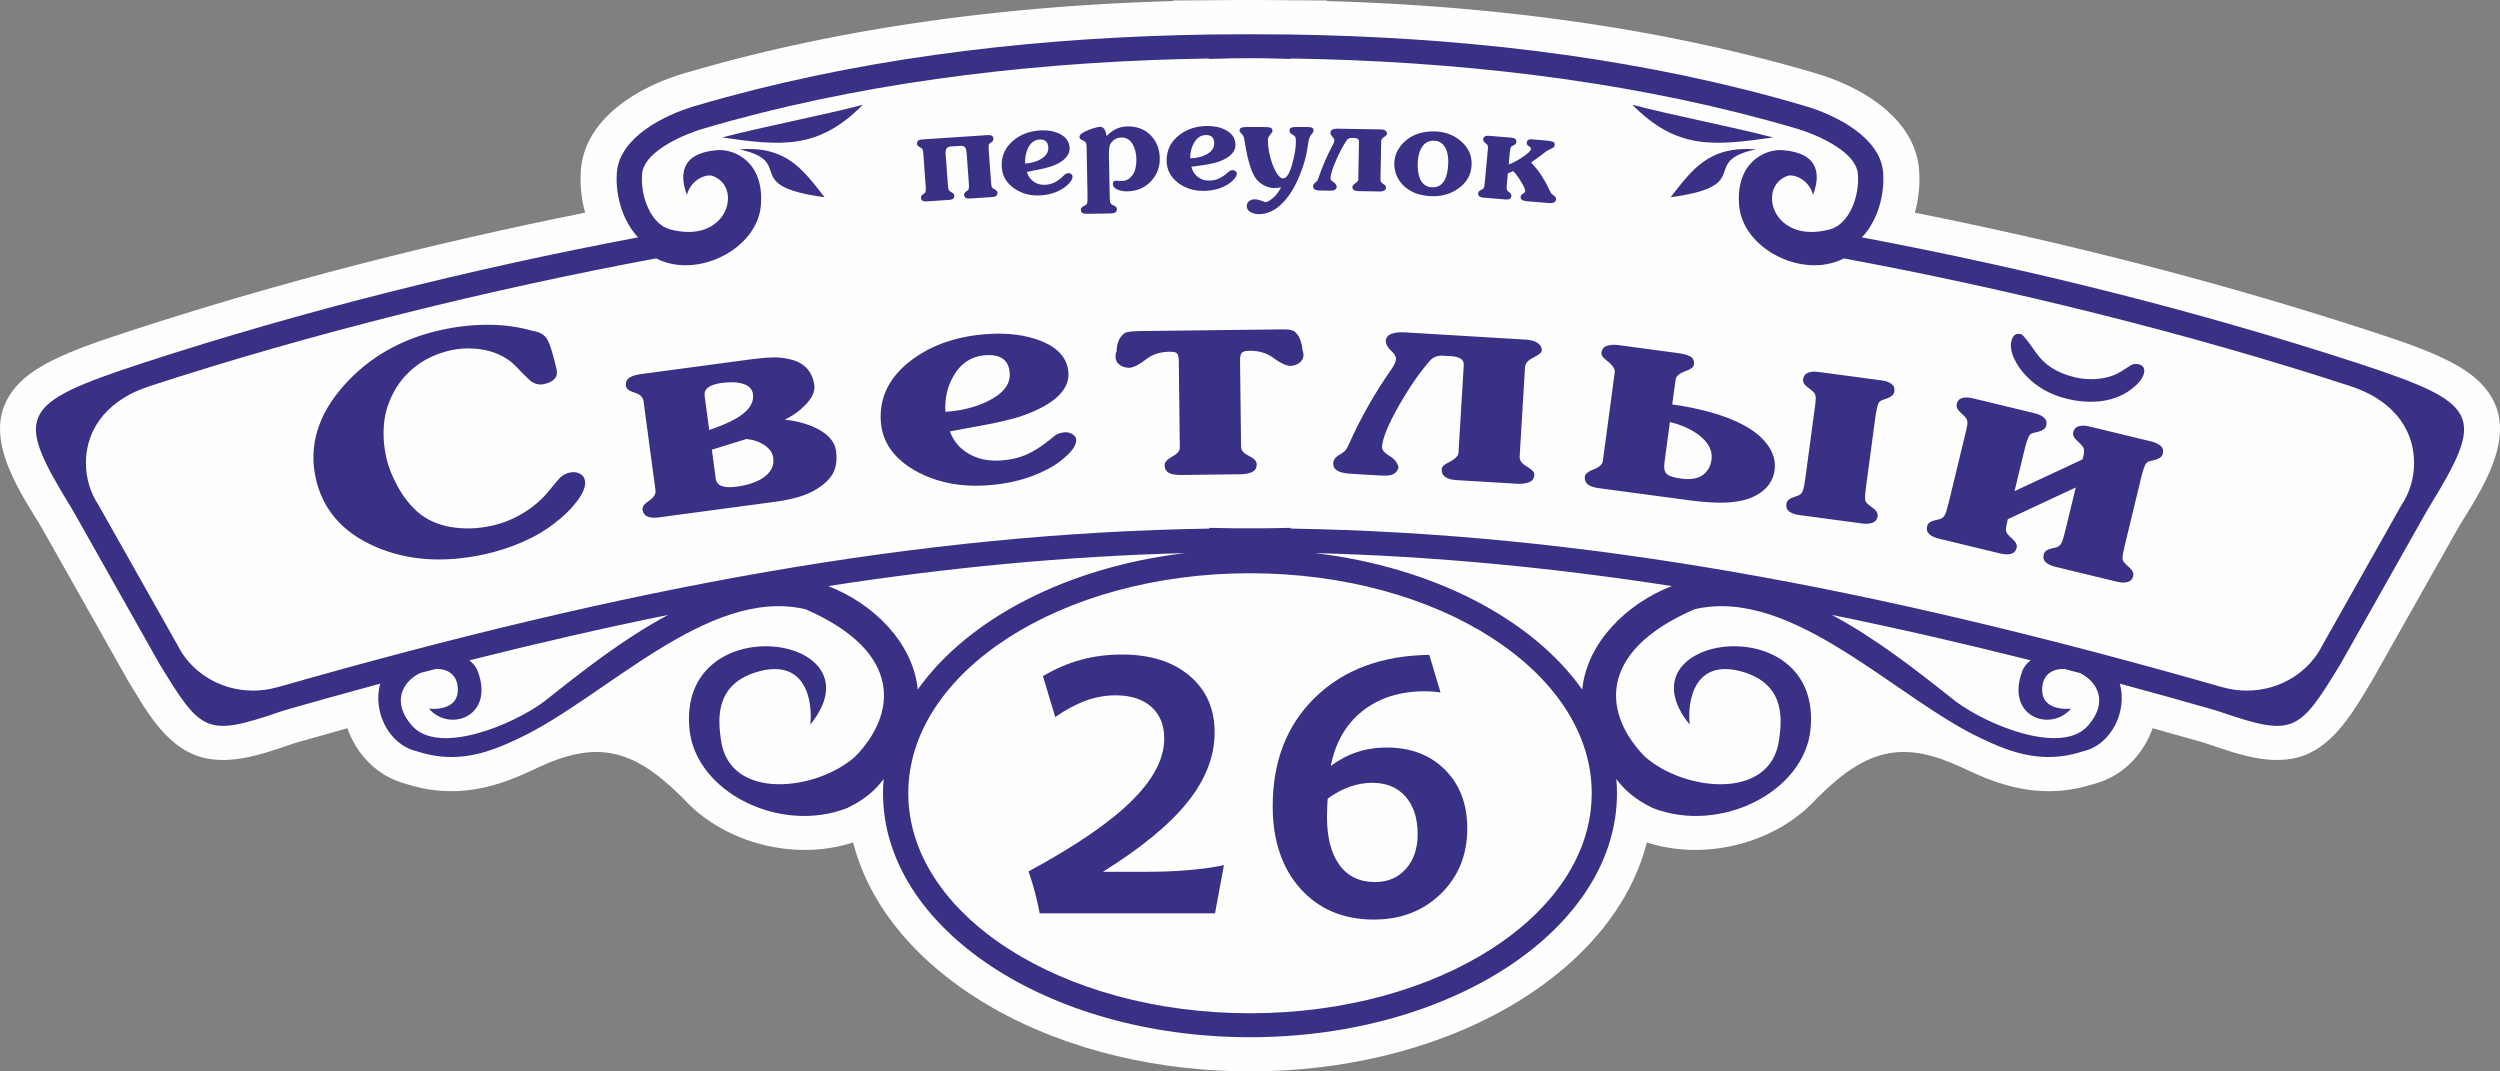 <?xml version="1.0" encoding="UTF-8"?> <!-- Creator: CorelDRAW X7 --> <svg xmlns="http://www.w3.org/2000/svg" xmlns:xlink="http://www.w3.org/1999/xlink" xml:space="preserve" width="8045px" height="3448px" style="shape-rendering:geometricPrecision; text-rendering:geometricPrecision; image-rendering:optimizeQuality; fill-rule:evenodd; clip-rule:evenodd" viewBox="0 0 20563408 8812889"><rect x="0" y="0" width="20563408" height="8812889" fill="#808080" stroke="none"/> <defs> <style type="text/css"> <![CDATA[ .fil0 {fill:#FEFEFE} .fil1 {fill:#393185} .fil2 {fill:#393185;fill-rule:nonzero} ]]> </style> </defs> <g id="Слой_x0020_1">  <path class="fil0" d="M10281703 9l6 0 4543 0 6 0 4555 -3 6 0 4544 0 6 0 4555 -6 6 0 4544 3 6 0 4555 0 6 0 4544 0 6 0 4555 0 6 0 4543 6 6 0 4553 0 6 0 4546 0 6 0 4553 6 6 0 4546 6 6 0 4553 9 6 0 4546 6 15 0 4543 12 16 0 4537 9 15 0 4543 9 15 0 4538 9 15 0 4543 16 15 0 4538 15 15 0 4543 15 15 0 4537 18 13 0 4546 18 15 0 4534 18 15 0 4547 18 15 0 4534 15 15 0 4547 27 15 0 4534 22 15 0 4546 27 16 0 4537 24 21 0 4540 24 21 0 4529 27 21 0 4540 24 21 0 4529 28 21 0 4540 27 18 0 4531 24 22 0 4540 33 18 0 4531 36 21 0 4538 34 21 0 4531 30 21 0 4538 33 21 0 4531 33 21 0 4537 39 22 0 4531 34 21 0 4537 42 21 0 4532 42 27 0 4531 42 27 0 4526 40 27 0 4531 42 27 0 4525 42 25 0 4534 45 27 0 4525 43 25 0 4534 48 27 0 4522 45 27 0 4535 52 27 0 4522 48 27 0 4535 51 27 0 4522 52 27 0 4534 51 28 0 4522 51 27 0 4534 58 27 3 4526 51 33 0 4528 57 30 3 52887 369 287841 2004 0 15 0 4598c19785,564 39568,1156 59356,1778 19789,625 39583,1277 59378,1956 19791,679 39589,1389 59386,2125 19798,737 39605,1510 59405,2307 19804,797 39604,1621 59408,2478 19804,858 39613,1745 59420,2660 19809,915 39616,1859 59426,2835 19809,975 39622,1989 59432,3024 19809,1036 39616,2099 59428,3194 19813,1099 39623,2228 59435,3391 19813,1156 39617,2348 59429,3571 19810,1222 39626,2475 59435,3758 19810,1286 39616,2600 59423,3946 19807,1349 39619,2723 59426,4133 19807,1406 39610,2853 59414,4326 19803,1473 39613,2982 59414,4522 19800,1540 39595,3103 59392,4706 19798,1606 39595,3240 59390,4909 19794,1666 39583,3363 59371,5099 19789,1733 39577,3502 59360,5301 19782,1799 39562,3628 59338,5497 19780,1866 39556,3768 59326,5700 19771,1932 39538,3903 59306,5905 19764,2001 39528,4039 59284,6107 19755,2071 39507,4172 59253,6309l3 0c19750,2140 39496,4308 59236,6518l3 0c19740,2203 39474,4443 59206,6720l3 0c19734,2276 39456,4591 59178,6937l3 0c19725,2346 39435,4724 59148,7140l3 0c19713,2418 39417,4872 59121,7356l3 0c19701,2488 39396,5012 59085,7572l3 0c19692,2554 39378,5156 59054,7785l3 0c19680,2630 39345,5292 59013,7994l3 0c19664,2705 39323,5443 58979,8220l3 0c19652,2775 39296,5579 58937,8429l3 0c19640,2850 39272,5736 58900,8658l3 0c19626,2922 39239,5881 58853,8875l3 0c19613,2995 39217,6029 58816,9099l3 0c19598,3073 39184,6180 58764,9325l3 0c19584,3143 39158,6331 58723,9552l3 0c19568,3221 39121,6476 58668,9775l3 0c19553,3297 39088,6632 58623,10005l3 0c19529,3375 39049,6783 58562,10233l3 0c19517,3448 39022,6944 58518,10470l3 0c19498,3529 38979,7091 58457,10699l3 0c19477,3601 38946,7251 58405,10934l3 0c19460,3683 38904,7405 58342,11166l3 0c19439,3762 38874,7572 58291,11412l3 0c19420,3846 38819,7719 58215,11640l3 0c19399,3922 38786,7886 58161,11885l3 0c19378,4000 38738,8043 58095,12124l3 0c19354,4085 38695,8205 58025,12368l3 0c19333,4163 38650,8366 57959,12610l3 0c19308,4245 38602,8534 57889,12863l3 0c19284,4326 38557,8695 57817,13102l3 0c19263,4411 38514,8863 57750,13355l3 0c19236,4495 38454,9024 57666,13600l3 0c19212,4574 38412,9193 57597,13854 19188,4655 38357,9358 57518,14104 19157,4742 38312,9530 57445,14357 19134,4831 38249,9700 57355,14615 19106,4911 38198,9868 57277,14867 19076,5003 38143,10044 57195,15131 19052,5084 38088,10219 57110,15393 88537,24075 176783,49135 264698,75190 5968,1772 11949,3571 17935,5410 5992,1841 11991,3722 17998,5633 6008,1911 12024,3861 18047,5845 6025,1986 12057,4012 18092,6067 6031,2059 12069,4148 18110,6277 6047,2128 12093,4298 18140,6502 6047,2201 12094,4438 18140,6711 6047,2273 12100,4592 18146,6937 6044,2343 12088,4728 18129,7146 6040,2418 12078,4875 18110,7369 6028,2490 12057,5017 18076,7580 6017,2566 12034,5171 18038,7807 6005,2635 11997,5307 17980,8015 5984,2711 11964,5461 17926,8241 5962,2784 11909,5600 17848,8456 5935,2856 11861,5751 17768,8679 5908,2929 11795,5890 17670,8891 5874,3001 11731,6038 17569,9114 5842,3073 11656,6185 17458,9334 5796,3149 11584,6330 17337,9552 5760,3221 11490,6475 17202,9769 5711,3293 11399,6623 17059,9992 5664,3366 11297,6771 16906,10213 5609,3441 11194,6916 16745,10430 5552,3514 11073,7064 16565,10650 5491,3587 10952,7209 16383,10871 5431,3659 10822,7357 16187,11091 5361,3735 10699,7505 15994,11312 5292,3807 10551,7650 15770,11532 5223,3879 10406,7801 15550,11755 5144,3955 10252,7949 15315,11976 5065,4027 10092,8096 15073,12199 4978,4103 9911,8242 14807,12417 4894,4175 9748,8386 14551,12636 4806,4251 9564,8538 14273,12861 4713,4326 9380,8688 13993,13083 4612,4399 9174,8833 13690,13304 4516,4474 8981,8984 13392,13531 4410,4546 8769,9132 13074,13751 4305,4621 8556,9283 12749,13977 4196,4697 8332,9425 12410,14194 4082,4770 8103,9576 12066,14418 3964,4846 7865,9727 11708,14645 3843,4918 7628,9877 11347,14868 3720,4993 7372,10019 10962,15088 3592,5068 7121,10176 10584,15317 3459,5141 6856,10322 10182,15538l3 0c3327,5217 6587,10476 9778,15765l3 0c3188,5292 6307,10617 9356,15984l3 0c3049,5368 6022,10772 8930,16212l3 0c2904,5440 5732,10919 8492,16437l3 0c2762,5516 5440,11070 8048,16661l3 0c2608,5594 5135,11218 7586,16885l3 0c2455,5663 4827,11372 7122,17110l3 0c2297,5742 4510,11523 6644,17341l3 0c2134,5814 4190,11673 6162,17563l3 0c1971,5893 3852,11819 5654,17787l3 0c1802,5965 3517,11973 5150,18014l3 0c1630,6043 3173,12120 4631,18239l3 0c1458,6120 2829,12275 4109,18470l3 0c1280,6194 2463,12422 3562,18689l3 0c1099,6271 2104,12577 3019,18919l3 0c914,6346 1730,12728 2457,19149l3 0c725,6418 1362,12884 1896,19378l3 0 423 5434 3 0 398 5452 3 0 365 5455 3 0 339 5467 3 0 298 5470 3 0 275 5482 3 0 242 5489 3 0 214 5500 3 0 178 5503 3 0 151 5513 3 0 121 5518 3 0 87 5528 4 0 57 5530 3 0 27 5537 0 5542 -3 0 -30 5552 -3 0 -64 5552 -3 0 -90 5563 -3 0 -127 5564 -3 0 -154 5567 -3 0 -187 5573 -3 0 -214 5575 -3 0 -248 5579 -3 0 -272 5588 -3 0 -314 5582 -3 0 -335 5594 -3 0 -371 5591 -3 0 -396 5597 -3 0 -434 5597 -3 0 -459 5603 -3 0 -498 5599 -523 5603 -561 5600 -586 5606 -622 5600 -646 5609 -682 5600 -709 5606 -743 5600 -773 5609 -803 5600 -836 5600 -867 5597 -890 5600 -927 5594 -951 5594 -990 5585 -1011 5594 -1051 5578 -1078 5585 -1111 5576 -1138 5573 -1168 5567 -1198 5563 -1232 5558 -1259 5558 -1295 5545 -1325 5546 -1353 5536 -1379 5537 -1416 5524 -1443 5522 -1473 5509 -1504 5510c1263306,252203 2517297,572951 3737065,970940l468 151c214646,70418 450384,146302 651058,247210 173565,87275 329763,203213 395266,386089 1796,5011 3502,10028 5117,15067 1618,5032 3146,10086 4589,15148 1440,5060 2795,10134 4069,15224 1274,5084 2463,10189 3568,15297 1105,5108 2126,10224 3067,15356 945,5133 1809,10277 2588,15427 784,5150 1485,10315 2113,15486 622,5172 1177,10352 1648,15541 474,5190 863,10382 1189,15587 324,5204 574,10421 749,15643 178,5220 281,10446 314,15680 30,5235 3,10479 -106,15728 -102,5244 -280,10500 -522,15759 -238,5259 -549,10526 -924,15794 -374,5271 -812,10545 -1313,15825 -501,5280 -1062,10566 -1690,15855 -625,5286 -1323,10572 -2071,15867 -752,5292 -1558,10587 -2427,15888 -867,5298 -1794,10599 -2775,15903 -984,5305 -2019,10612 -3115,15916 -1093,5304 -2243,10611 -3445,15918 -1204,5310 -2457,10617 -3764,15924 -1307,5308 -2666,10615 -4073,15922 -1406,5307 -2861,10614 -4368,15921 -1503,5304 -3061,10605 -4661,15906 -1597,5305 -3245,10603 -4933,15898 -1690,5298 -3426,10587 -5204,15879 -1778,5289 -3593,10581 -5452,15861 -1863,5286 -3765,10563 -5706,15837 -1941,5274 -3918,10547 -5938,15812 -2019,5265 -4072,10524 -6167,15780 -2089,5253 -4215,10502 -6376,15746 -2162,5244 -4359,10475 -6587,15704 -2225,5229 -4486,10448 -6778,15662 -2291,5213 -4612,10418 -6964,15616 -2349,5199 -4724,10388 -7131,15568 -2403,5181 -4842,10346 -7299,15508 -2457,5162 -4939,10316 -7448,15457 -2505,5144 -5041,10276 -7595,15396 -2548,5123 -5123,10237 -7716,15335 -2596,5099 -5217,10180 -7849,15258 -2639,5077 -5286,10140 -7955,15190 -2668,5048 -5355,10089 -8057,15113 -2699,5020 -5410,10037 -8139,15034 -2729,4999 -5473,9980 -8226,14949 -2753,4966 -5516,9923 -8290,14862 -2774,4938 -5558,9862 -8353,14768 -2792,4908 -5585,9805 -8395,14680 -2805,4879 -5621,9730 -8438,14572 -2817,4840 -5642,9670 -8468,14476 -2823,4809 -5654,9597 -8483,14366 -2829,4773 -5657,9531 -8486,14261 -2828,4734 -5657,9449 -8483,14141l-8471 14028 -8443 13905 -8408 13781 -8368 13648 -8308 13519 -8244 13379 -8163 13241 -8082 13095 -7979 12951 -3 0 -7870 12797 -3 0 -7746 12643 -3 0 -700 1141 -3 0 -695 1150 -3 0 -691 1147 -3 0 -688 1151 -3 0 -686 1147 -3 0 -679 1156 -3 0 -676 1147 -3 0 -673 1159 -3 0 -674 1148 -3 0 -673 1156 -3 0 -667 1156 -667 1156 -667 1159 -665 1157 -658 1156 -655 1162 -661 1159 -655 1157 -655 1156 -652 1168 -652 1156 -649 1166 -652 1159 -643 1165 -649 1159 -649 1166 -649 1162 -643 1165 -649 1162 -640 1169 -647 1165 -640 1165 -652 1156 -643 1166 -649 1165 -643 1165 -649 1166 -646 1165 -652 1165 -643 1165 -655 1157 -652 1168 -652 1165 -652 1165 -658 1163 -655 1165 -658 1165 -659 1165 -667 1160 -664 1165 -670 1156 -667 1165 -676 1160 -671 1165 -679 1156 -679 1165 -688 1160 -686 1156 -691 1156 -688 1162 -701 1160 -697 1156 -703 1156 -707 1159 -679471 1204499 -2461 4034c-136195,223318 -295611,519823 -565145,614946 -253498,89464 -539971,-14128 -780892,-96451l-39958 -12849c-138715,-39667 -277591,-78834 -416639,-117436 -75522,215355 -247050,398207 -486465,459350 -333216,105877 -637464,61108 -950995,-76455l-3067 -1340c-6101,-2687 -12196,-5386 -18276,-8103 -25669,-11357 -51200,-22991 -76534,-35000 -9805,-4571 -19598,-9223 -29367,-13935 -472129,-220548 -770707,-167323 -1173297,229217 -8093,7973 -16338,15834 -24645,23641 -313441,349334 -868521,509535 -1345153,377735 -3804,-1038 -7599,-2107 -11397,-3188 -4326,-1228 -8648,-2475 -12959,-3764 -9301,-2768 -18578,-5618 -27831,-8634 -151250,591717 -611004,1055003 -1149876,1361627 -629353,358110 -1384573,521713 -2114420,521713 -729847,0 -1485068,-163603 -2114423,-521713 -538869,-306624 -998624,-769910 -1149874,-1361627 -9255,3016 -18532,5878 -27830,8634 -4314,1274 -8634,2533 -12963,3764 -3798,1084 -7593,2147 -11396,3188 -476630,131794 -1031701,-28365 -1345150,-377735 -8311,-7810 -16553,-15668 -24646,-23641 -402590,-396540 -701171,-449765 -1173300,-229217 -9769,4712 -19559,9364 -29364,13935 -25334,12009 -50867,23643 -76534,35000 -6083,2717 -12178,5416 -18279,8103l-3064 1340c-313531,137563 -617781,182332 -950998,76455 -239412,-61143 -410943,-243995 -486462,-459350 -139051,38602 -277923,77769 -416642,117436l-39955 12849c-240924,82323 -527397,185915 -780892,96451 -269534,-95123 -428953,-391628 -565145,-614946l-2460 -4034 -679475 -1204499 -703 -1159 -704 -1156 -697 -1156 -701 -1160 -688 -1162 -691 -1156 -688 -1156 -689 -1160 -676 -1165 -679 -1156 -670 -1165 -680 -1160 -667 -1165 -667 -1156 -664 -1165 -670 -1160 -655 -1165 -658 -1165 -659 -1165 -658 -1163 -649 -1165 -655 -1165 -649 -1168 -655 -1157 -646 -1165 -649 -1165 -646 -1165 -652 -1166 -640 -1165 -652 -1165 -643 -1166 -649 -1156 -643 -1165 -643 -1165 -640 -1169 -652 -1162 -640 -1165 -652 -1162 -646 -1166 -650 -1159 -646 -1165 -649 -1159 -649 -1166 -655 -1156 -649 -1168 -655 -1156 -658 -1157 -658 -1159 -655 -1162 -661 -1156 -661 -1157 -668 -1159 -667 -1156 -670 -1156 -3 0 -670 -1156 -3 0 -673 -1148 -3 0 -674 -1159 -3 0 -679 -1147 -3 0 -679 -1156 -3 0 -685 -1147 -3 0 -686 -1151 -3 0 -691 -1147 -3 0 -694 -1150 -3 0 -701 -1141 -3 0 -7749 -12643 -3 0 -7870 -12797 -3 0 -7976 -12951 -8085 -13095 -8162 -13241 -8245 -13379 -8305 -13519 -8368 -13648 -8407 -13781 -8447 -13905 -8468 -14028c-2826,-4692 -5657,-9407 -8486,-14141 -2832,-4733 -5654,-9491 -8483,-14261 -2829,-4769 -5657,-9560 -8486,-14366 -2826,-4806 -5648,-9633 -8465,-14476 -2816,-4842 -5633,-9693 -8440,-14572 -2808,-4875 -5600,-9772 -8396,-14680 -2789,-4906 -5576,-9830 -8350,-14768 -2774,-4939 -5536,-9893 -8293,-14862 -2750,-4969 -5497,-9950 -8223,-14949 -2732,-4997 -5440,-10014 -8142,-15034 -2699,-5024 -5388,-10062 -8057,-15113 -2669,-5047 -5319,-10116 -7952,-15190 -2632,-5075 -5255,-10159 -7849,-15258 -2599,-5098 -5165,-10212 -7719,-15335 -2551,-5120 -5084,-10255 -7592,-15396 -2509,-5141 -4990,-10295 -7448,-15457 -2460,-5165 -4896,-10327 -7302,-15508 -2403,-5180 -4779,-10369 -7131,-15568 -2345,-5195 -4670,-10400 -6964,-15616 -2289,-5214 -4550,-10433 -6778,-15662 -2224,-5229 -4425,-10460 -6587,-15704 -2161,-5244 -4286,-10493 -6375,-15746 -2093,-5256 -4148,-10515 -6165,-15780 -2020,-5265 -3997,-10538 -5938,-15812 -1941,-5277 -3846,-10554 -5706,-15837 -1862,-5280 -3674,-10572 -5455,-15861 -1775,-5292 -3514,-10581 -5201,-15879 -1691,-5295 -3336,-10593 -4936,-15898 -1600,-5301 -3155,-10602 -4661,-15906 -1503,-5307 -2958,-10614 -4365,-15921 -1407,-5307 -2769,-10614 -4073,-15922 -1307,-5307 -2563,-10614 -3764,-15924 -1202,-5307 -2352,-10614 -3448,-15918 -1096,-5307 -2131,-10615 -3112,-15916 -984,-5304 -1911,-10605 -2777,-15903 -867,-5301 -1676,-10596 -2425,-15888 -748,-5295 -1446,-10578 -2073,-15867 -625,-5289 -1187,-10575 -1688,-15855 -504,-5280 -942,-10554 -1316,-15825 -375,-5271 -682,-10535 -924,-15794 -238,-5259 -417,-10512 -522,-15759 -103,-5249 -136,-10493 -103,-15728 33,-5234 133,-10460 311,-15680 175,-5225 429,-10436 752,-15643 323,-5205 715,-10397 1186,-15587 477,-5189 1027,-10372 1651,-15541 628,-5171 1332,-10333 2111,-15486 781,-5150 1648,-10297 2590,-15427 942,-5135 1962,-10245 3064,-15356 1108,-5111 2297,-10210 3568,-15297 1274,-5090 2630,-10161 4073,-15224 1443,-5062 2970,-10113 4588,-15148 1618,-5039 3318,-10059 5114,-15067 65503,-182876 221704,-298814 395269,-386089 200674,-100908 436413,-176792 651058,-247210l468 -151c1219769,-397989 2473756,-718737 3737062,-970940l-1500 -5510 -1474 -5509 -1443 -5522 -1415 -5524 -1380 -5537 -1356 -5536 -1322 -5546 -1295 -5545 -1259 -5558 -1231 -5558 -1199 -5563 -1171 -5567 -1135 -5573 -1111 -5576 -1078 -5585 -1050 -5578 -1015 -5594 -987 -5585 -954 -5594 -927 -5594 -890 -5600 -867 -5597 -833 -5600 -806 -5600 -770 -5609 -742 -5600 -710 -5606 -682 -5600 -649 -5609 -619 -5600 -589 -5606 -561 -5600 -522 -5603 -495 -5599 -4 0 -458 -5603 -3 0 -435 -5597 -3 0 -399 -5597 -3 0 -371 -5591 -3 0 -335 -5594 -3 0 -311 -5582 -3 0 -272 -5588 -3 0 -247 -5579 -3 0 -218 -5575 -3 0 -187 -5573 -3 0 -154 -5567 -3 0 -124 -5564 -3 0 -93 -5563 -3 0 -61 -5552 -3 0 -30 -5552 -3 0 0 -5542 27 -5537 3 0 55 -5530 3 0 90 -5528 3 0 118 -5518 3 0 151 -5513 3 0 178 -5503 3 0 214 -5500 3 0 245 -5489 3 0 272 -5482 3 0 302 -5470 3 0 338 -5467 3 0 365 -5455 3 0 396 -5452 3 0 425 -5434 3 0c535,-6494 1166,-12957 1893,-19378l3 0c725,-6421 1546,-12800 2460,-19149l3 0c912,-6345 1920,-12651 3019,-18919l3 0c1096,-6267 2283,-12495 3563,-18689l3 0c1280,-6195 2650,-12350 4108,-18470l3 0c1455,-6119 2998,-12196 4631,-18239l3 0c1630,-6041 3348,-12049 5150,-18014l3 0c1803,-5968 3683,-11894 5655,-17787l3 0c1971,-5893 4024,-11746 6158,-17563l3 0c2134,-5818 4350,-11599 6645,-17341l3 0c2294,-5741 4670,-11444 7121,-17110l3 0c2451,-5667 4981,-11291 7589,-16885l3 0c2606,-5588 5289,-11145 8049,-16661l3 0c2756,-5518 5584,-10994 8492,-16437l3 0c2907,-5440 5880,-10844 8929,-16212l3 0c3049,-5367 6162,-10692 9353,-15984l3 0c3194,-5289 6451,-10548 9781,-15765l3 0c3327,-5216 6720,-10397 10182,-15538 3460,-5141 6989,-10249 10581,-15317 3593,-5069 7246,-10095 10965,-15088 3719,-4991 7505,-9950 11345,-14868 3843,-4918 7746,-9802 11710,-14645 3960,-4842 7988,-9648 12066,-14418 4082,-4769 8214,-9497 12407,-14194 4197,-4697 8447,-9356 12752,-13977 4305,-4619 8661,-9205 13075,-13751 4410,-4547 8875,-9057 13391,-13531 4513,-4474 9078,-8905 13691,-13304 4612,-4395 9280,-8757 13989,-13083 4712,-4323 9470,-8610 14273,-12861 4803,-4250 9657,-8461 14554,-12636 4893,-4175 9826,-8314 14807,-12417 4981,-4103 10008,-8169 15070,-12199 5066,-4027 10171,-8021 15315,-11976 5147,-3958 10330,-7876 15550,-11755 5223,-3882 10481,-7725 15773,-11532 5292,-3810 10627,-7577 15991,-11312 5365,-3734 10759,-7432 16190,-11091 5428,-3662 10889,-7284 16384,-10871 5491,-3586 11012,-7136 16564,-10650 5552,-3514 11136,-6989 16745,-10430 5612,-3439 11243,-6847 16903,-10213 5663,-3366 11351,-6699 17062,-9992 5712,-3291 11442,-6548 17199,-9769 5757,-3219 11541,-6403 17340,-9552 5802,-3146 11616,-6261 17455,-9334 5838,-3076 11698,-6113 17573,-9114 5871,-3001 11761,-5962 17669,-8891 5908,-2928 11831,-5823 17769,-8679 5935,-2859 11885,-5672 17847,-8456 5965,-2780 11940,-5533 17926,-8241 5983,-2711 11976,-5377 17980,-8015 6002,-2639 12015,-5241 18038,-7807 6016,-2563 12042,-5090 18074,-7580 6034,-2494 12072,-4951 18113,-7369 6040,-2418 12078,-4800 18125,-7146 6043,-2348 12099,-4661 18149,-6937 6050,-2273 12093,-4510 18140,-6711 6047,-2204 12097,-4374 18137,-6502 6044,-2132 12076,-4218 18113,-6277 6035,-2058 12067,-4081 18089,-6067 6023,-1984 12039,-3931 18047,-5845 6007,-1911 12009,-3792 17998,-5633 5993,-1842 11967,-3641 17938,-5410 87915,-26055 176159,-51115 264698,-75190 19019,-5174 38062,-10309 57111,-15393 19052,-5090 38112,-10128 57192,-15131 19076,-4999 38170,-9956 57276,-14867 19106,-4915 38225,-9784 57358,-14615 19136,-4827 38285,-9615 57445,-14357 19158,-4743 38331,-9446 57515,-14104 19188,-4658 38388,-9280 57600,-13854l3 0c19212,-4576 38427,-9105 57663,-13600l3 0c19239,-4492 38493,-8944 57753,-13355l3 0c19263,-4407 38530,-8776 57817,-13102l3 0c19284,-4326 38581,-8615 57889,-12863l3 0c19309,-4244 38626,-8444 57956,-12610l3 0c19333,-4160 38671,-8283 58028,-12368l3 0c19351,-4078 38717,-8124 58092,-12124l3 0c19378,-3999 38765,-7963 58161,-11885l3 0c19399,-3921 38801,-7797 58218,-11640l3 0c19417,-3840 38850,-7650 58288,-11412l3 0c19441,-3761 38883,-7483 58342,-11166l3 0c19460,-3683 38931,-7330 58409,-10934l3 0c19477,-3605 38955,-7170 58453,-10699l4 0c19498,-3523 39000,-7022 58517,-10470l3 0c19517,-3450 39030,-6858 58565,-10233l3 0c19532,-3376 39073,-6708 58620,-10005l3 0c19550,-3299 39103,-6554 58668,-9775l3 0c19568,-3221 39143,-6409 58723,-9552l3 0c19583,-3148 39169,-6252 58768,-9325l3 0c19595,-3070 39199,-6104 58813,-9099l3 0c19613,-2994 39226,-5953 58852,-8875l3 0c19625,-2922 39263,-5808 58904,-8658l3 0c19640,-2850 39284,-5654 58936,-8429l3 0c19653,-2774 39312,-5515 58980,-8220l3 0c19667,-2702 39332,-5364 59009,-7994l3 0c19680,-2629 39366,-5228 59054,-7785l3 0c19692,-2560 39384,-5084 59088,-7572l3 0c19701,-2484 39408,-4938 59121,-7356l3 0c19713,-2416 39423,-4794 59145,-7140l3 0c19725,-2346 39448,-4661 59179,-6937l3 0c19734,-2277 39465,-4513 59208,-6720l3 0c19740,-2207 39484,-4381 59233,-6518l3 0c19752,-2137 39495,-4238 59254,-6309 19761,-2065 39522,-4106 59287,-6107 19764,-2002 39531,-3970 59305,-5905 19773,-1932 39547,-3834 59323,-5700 19779,-1869 39556,-3698 59341,-5497 19783,-1802 39571,-3568 59360,-5301 19788,-1736 39577,-3433 59371,-5099 19795,-1669 39589,-3306 59387,-4909 19798,-1603 39592,-3169 59393,-4706 19800,-1543 39610,-3052 59413,-4522 19804,-1473 39608,-2917 59414,-4326 19807,-1410 39617,-2787 59426,-4133 19810,-1346 39616,-2660 59426,-3946 19810,-1283 39625,-2536 59435,-3758 19813,-1223 39616,-2412 59429,-3571 19813,-1163 39622,-2292 59435,-3391 19809,-1095 39619,-2158 59429,-3194 19806,-1035 39619,-2046 59429,-3024 19809,-976 39619,-1920 59425,-2835 19810,-915 39617,-1805 59420,-2660 19804,-857 39604,-1681 59408,-2478 19804,-797 39607,-1570 59405,-2307 19797,-736 39592,-1446 59386,-2125 19795,-682 39589,-1331 59381,-1956 19788,-622 39571,-1214 59356,-1778l0 -4598 0 -15 287841 -2004 52884 -369 33 -3 4528 -57 31 0 4528 -51 27 -3 4531 -58 27 0 4526 -51 27 0 4531 -51 27 0 4526 -52 27 0 4531 -51 27 0 4525 -48 28 0 4531 -52 27 0 4525 -45 27 0 4532 -48 27 0 4525 -43 27 0 4532 -45 27 0 4525 -42 24 0 4534 -42 28 0 4525 -40 24 0 4534 -42 27 0 4529 -42 21 0 4540 -42 21 0 4529 -34 21 0 4540 -39 21 0 4528 -33 22 0 4540 -33 21 0 4528 -30 21 0 4541 -34 21 0 4528 -36 21 0 4541 -33 18 0 4531 -24 21 0 4540 -27 19 0 4531 -28 21 0 4537 -24 21 0 4532 -27 21 0 4537 -24 21 0 4541 -24 15 0 4543 -27 15 0 4538 -22 15 0 4543 -27 15 0 4537 -15 15 0 4544 -18 15 0 4537 -18 15 0 4544 -18 15 0 4537 -18 12 0 4547 -15 15 0 4537 -15 12 0 4546 -16 15 0 4535 -9 15 0 4546 -9 15 0 4535 -9 15 0 4546 -12 15 0 4544 -6 6 0 4555 -9 6 0 4543 -6 6 0 4556 -6 6 0 4543 0 6 0 4556 0 6 0 4543 -6 6 0 4556 0 3 0 4546 0 6 0 4552 0 6 0 4547 -3 6 0 4552 6 6 0 4547 0 6 0 4552 3 6 0 4547 0z"></path> <path class="fil1" d="M5248794 1952139c-133399,-139464 -189187,-358354 -174519,-536535 23372,-283859 382391,-466912 638286,-542761 85681,-25394 171684,-49814 257972,-73279 1279885,-348051 2639613,-496113 3975731,-515715l0 -332 46895 -326c96322,-1195 192517,-1723 288544,-1618 96017,-105 192194,420 288507,1615l46937 329 0 332c1336112,19602 2695849,167667 3975728,515715 86288,23465 172292,47885 257972,73279 255898,75849 614917,258902 638289,542761 14665,178181 -41120,397071 -174519,536535 1370916,258621 2755419,603400 4076406,1034415 1024205,335997 1054116,425635 585405,1191096 -15481,25279 -28184,52120 -44468,77206l-680307 1205982c-343873,563859 -382980,601353 -991110,393666l-47381 -15233c-258231,-73871 -517233,-146067 -776971,-216177 62684,220494 -63625,501034 -301754,556327 -272242,89246 -503485,42306 -741403,-62103l-2581 -1129c-5681,-2500 -11426,-5042 -17247,-7644 -23565,-10424 -47145,-21156 -70731,-32353 -707719,-329443 -1559992,-1254699 -2365111,-1064980 -817275,355447 -740989,870808 -409919,1209897 316767,285663 1036887,370155 1105578,-134143 19360,-142117 64597,-447232 -284813,-556770 -411123,-128887 -471464,233009 -449650,429822 -603843,-742897 1095199,-983007 993624,38641 -51386,516856 -745985,863407 -1296960,647680 -160370,-75884 -245821,-165236 -300190,-238989 3369,38822 5268,77907 5268,117285 0,1108080 -1351753,2006690 -3018596,2006690 -1666844,0 -3018599,-898610 -3018599,-2006690 0,-39378 1892,-78466 5265,-117285 -54370,73756 -139815,163105 -300188,238989 -550971,215727 -1245570,-130824 -1296957,-647680 -101578,-1021648 1597468,-781538 993624,-38641 21811,-196813 -38526,-558709 -449650,-429822 -349410,109538 -304173,414653 -284816,556770 68691,504298 788811,419806 1105581,134143 331070,-339089 407353,-854450 -409922,-1209897 -805116,-189719 -1657389,735537 -2365108,1064980 -23589,11197 -47169,21929 -70734,32353 -5817,2602 -11565,5144 -17244,7644l-2581 1129c-237921,104409 -469164,151349 -741406,62103 -238126,-55293 -364434,-335833 -301751,-556327 -259741,70110 -518743,142306 -776971,216177l-47384 15233c-608127,207687 -647233,170193 -991109,-393666l-680305 -1205982c-16284,-25086 -28990,-51927 -44468,-77206 -468711,-765461 -438803,-855099 585405,-1191096 1320984,-431015 2705491,-775794 4076406,-1034415zm7765530 3719311c39359,-390553 371495,-710152 736805,-850869 -974310,-151283 -1951436,-245706 -2936462,-271433 976100,115664 1789873,543364 2199657,1122302zm-3265598 -1122302c-985029,25724 -1962134,120150 -2936447,271433 365313,140717 697434,460316 736793,850866 409826,-578929 1223527,-1006647 2199654,-1122299zm532980 165894c1552094,0 2810794,810351 2810794,1809593 0,999242 -1258700,1809596 -2810794,1809596 -1552098,0 -2810794,-810354 -2810794,-1809596 0,-999242 1258696,-1809593 2810794,-1809593zm335441 -4233975l0 3608 -207805 -5510c-42526,-298 -85080,-449 -127639,-486 -42560,37 -85108,188 -127637,486l-207802 5510 0 -3608c-1341231,20399 -2686164,172847 -3918458,507959 -84962,23104 -169411,47088 -253262,71942 -107003,31713 -476609,169714 -493095,369980 -15028,182526 70638,411876 228575,455012 469879,128331 604846,-343483 353560,-438562 -52220,-19755 -179723,26771 -213196,155069 -59873,-157852 -57403,-343161 248788,-367604 146701,-11710 391191,102236 358784,459039 -32248,355067 -524397,604716 -861384,431485 -1349509,250268 -2832587,614703 -4171887,1052534 -300510,98248 -517840,313440 -517840,632692 0,126981 38379,245459 104661,345651l644564 1142622 689 121c108249,224891 347435,381240 625063,381240 67365,0 132445,-9253 193963,-26406 4664,-794 9458,-1838 14436,-3263 2900804,-829792 5279167,-1264556 7656039,-1302889l0 -6068 207802 3589c42560,-235 85098,-323 127637,-305 42535,-18 85083,70 127639,305l207805 -3589 0 6068c2376872,38336 4755241,473100 7656039,1302889 4978,1425 9772,2469 14436,3263 61518,17153 126595,26406 193961,26406 277627,0 516816,-156349 625066,-381240l685 -121 644565 -1142622c66284,-100192 104663,-218670 104663,-345651 0,-319252 -217330,-534444 -517843,-632692 -1339297,-437831 -2822374,-802266 -4171884,-1052534 -336987,173231 -829139,-76418 -861386,-431485 -32405,-356803 212082,-470749 358783,-459039 306195,24443 308661,209752 248791,367604 -33475,-128298 -160976,-174824 -213196,-155069 -251288,95079 -116319,566893 353560,438562 157937,-43136 243603,-272486 228575,-455012 -16489,-200266 -386092,-338267 -493094,-369980 -83852,-24854 -168301,-48838 -253266,-71942 -1232291,-335112 -2577229,-487560 -3918455,-507959zm4450257 4576490c547904,111395 1092841,237229 1634645,373781 -32248,26707 -55112,55441 -65530,82139 -147655,378551 226941,513315 398055,315892 -107109,7577 -254032,-18080 -235720,-183304 11586,-104522 90631,-147048 180563,-143827 42970,11134 85928,22328 128859,33588 139977,68570 239436,234549 67217,431923 -214775,246148 -818190,1546 -1086984,-196801 -342838,-272514 -659237,-519497 -1021105,-713391zm-9571400 0c-547904,111395 -1092838,237229 -1634641,373781 32247,26707 55112,55441 65527,82139 147657,378551 -226942,513315 -398056,315892 107109,7577 254036,-18080 235720,-183304 -11586,-104522 -90631,-147048 -180562,-143827 -42971,11134 -85926,22328 -128857,33588 -139980,68570 -239436,234549 -67220,431923 214775,246148 818190,1546 1086988,-196801 342837,-272514 659236,-519497 1021101,-713391z"></path> <path class="fil1" d="M5939864 1130480c327040,-86565 830097,-182401 1157134,-268966 -367592,373056 -674943,337412 -1157134,268966z"></path> <path class="fil1" d="M6080017 1227817c385729,-27737 518812,159331 702433,394287 -703444,-94480 -226766,-290237 -702433,-394287z"></path> <path class="fil1" d="M14583807 1130480c-327040,-86565 -830094,-182401 -1157134,-268966 367592,373056 674946,337412 1157134,268966z"></path> <path class="fil1" d="M14443657 1227817c-385729,-27737 -518812,159331 -702433,394287 703441,-94480 226767,-290237 702433,-394287z"></path> <path class="fil2" d="M7582524 1146909l544176 -36096c12685,-707 23131,1062 31339,5485 8208,4422 12685,12561 13621,24594 371,5664 -933,10968 -3919,15750 -3169,4775 -7088,9020 -12126,12386 -4851,3538 -9328,6720 -13244,9554 -3918,2654 -6720,6014 -8398,10083 -1492,3895 -2237,11149 -2237,21410 0,10261 184,17872 561,22825l933 12740 17721 240460c932,12033 1865,23000 2985,32911 1117,9730 2986,17162 5597,21941 2609,4776 10445,10614 23692,17515 13244,6901 20332,15750 21081,26364 932,11327 -2424,19819 -9887,25657 -7463,5838 -17536,9201 -30225,9908l-189163 12564c-12682,882 -23128,-884 -31342,-5310 -8205,-4426 -12682,-12561 -13618,-24594 -374,-5664 936,-10971 3922,-15747 2982,-4779 7088,-8845 12126,-12033 4849,-3185 9326,-6194 13244,-9376 3918,-3007 6717,-7255 8580,-12740 1865,-5485 2614,-14865 1865,-28310 -555,-13449 -933,-22295 -1307,-26542l-17721 -240460c-1675,-23357 -6529,-39103 -14550,-47420 -8024,-8317 -20519,-12030 -37497,-10792l-77422 5132c-16229,1063 -27794,6367 -34882,16102 -7089,9730 -9703,25833 -8024,48477l17720 240463c562,9023 1498,19109 2802,30079 1120,10968 2985,18932 5597,24064 2608,5132 10635,11148 23876,18046 13246,7076 20341,15749 21080,26364 936,11326 -2421,19818 -9883,25660 -7463,5835 -17537,9198 -30219,9905l-189167 12564c-12685,885 -23133,-884 -31341,-5307 -8208,-4426 -12688,-12564 -13618,-24598 -372,-5660 933,-10967 3918,-15743 2986,-4782 7088,-8851 12124,-12036 4851,-3185 9328,-6192 13247,-9376 3918,-3007 6716,-7433 8582,-12740 1863,-5482 2608,-14862 1863,-28311 -559,-13446 -933,-22291 -1304,-26541l-17721 -240635 -1494 -19994c-559,-6373 -1117,-12386 -1866,-18049 -933,-5664 -2611,-10968 -5226,-16100 -2608,-5132 -10445,-11149 -23873,-18225 -13249,-6901 -20150,-15571 -20896,-26188 -933,-11324 2424,-19816 9887,-25654 7275,-5839 17349,-9205 30031,-10086z"></path> <path id="1" class="fil2" d="M8446263 1413907c10074,33443 28543,59806 55220,79444 26862,19462 58578,28311 94958,26542 29102,-1413 54846,-7783 77415,-19110 22578,-11323 45896,-28485 69959,-51311 4292,-4426 8766,-8845 13808,-13446 8582,-7432 18843,-11324 30590,-12033 8214,-353 15861,2122 22949,7429 6901,5311 10635,11858 11007,19466 933,16984 -9141,36449 -30222,58744 -16232,17690 -34511,32380 -54846,43878 -25932,16103 -54475,28664 -85255,37688 -30965,8848 -63426,14158 -97753,15927 -79658,3891 -149801,-14865 -210432,-56446 -65294,-44764 -99990,-104217 -104092,-178175 -4667,-85286 25741,-156415 91404,-213390 61195,-53258 137677,-82097 229275,-86698 58765,-3010 110067,6192 153907,27248 52977,25657 80778,64229 83576,115540 2050,35387 -13059,67061 -44959,95546 -24999,21763 -58207,40344 -99996,55915 -28538,9733 -64356,18931 -107453,27423 -43278,8674 -76298,15218 -99060,19819zm-13990 -69005c46080,-2303 87492,-13627 124247,-33795 46264,-25836 68277,-58394 66040,-98025 -2614,-46004 -26119,-67945 -70520,-65820 -42345,2122 -74620,26185 -96633,72011 -17908,37688 -25558,79625 -23134,125629z"></path> <path id="2" class="fil2" d="M9121399 1267050l6343 345560c187,12033 561,22826 1117,32380 564,9555 2430,17694 5600,24773 2985,7076 10445,13268 22197,18756 11568,5485 19589,10083 23692,13799 4106,3894 6343,10089 6533,18578 187,14690 -6346,24773 -19589,29905 -8209,3006 -21642,4600 -40296,4954l-175730 2831c-18656,353 -32090,-884 -40298,-3538 -13618,-4601 -20522,-14508 -20709,-29373 -188,-7076 1868,-13093 6345,-18047 4477,-5132 11007,-9733 19958,-14155 2985,-1416 6158,-3010 9890,-4423 6716,-4247 11193,-9201 13805,-14511 2427,-5304 3918,-14331 4477,-27070 561,-12743 748,-23357 561,-31849l-7088 -389089 -377 -19110c-372,-15393 -2422,-26716 -6340,-33795 -3731,-6902 -13247,-13978 -28356,-20704 -6720,-1944 -12311,-5304 -16978,-9729 -4477,-4601 -6904,-10793 -6904,-18578 -371,-16809 22391,-34506 68280,-53081 46077,-18402 80220,-27779 102604,-28135 16417,-353 29286,8673 38617,27070 4662,9911 8954,26191 13057,48836 49065,-52018 106148,-78560 171072,-79622 79096,-1238 142899,22825 191584,72545 48691,49721 73690,112534 75181,188089 1308,75550 -23320,139782 -74245,192506 -50928,52727 -115474,79803 -193828,81037 -26119,535 -50182,-3360 -72011,-11498 -30034,-11502 -45331,-27958 -45705,-49189 -184,-17694 7837,-26720 24253,-26898l51489 2303c16417,-356 31713,-4247 45706,-11855 13989,-7607 27049,-19462 38991,-35568 12121,-16099 20703,-35740 25926,-58740 5038,-23004 7465,-47242 7088,-72546 -930,-44588 -9887,-83160 -26859,-116072 -22390,-42641 -54475,-63697 -96264,-62991 -32085,532 -58016,12212 -77790,35212 -11006,11502 -17908,26010 -21080,43704 -2986,17871 -4293,36981 -3919,57328z"></path> <path id="3" class="fil2" d="M9799515 1371797c8209,33971 25183,61397 50931,82101 25742,20878 56896,31317 93460,31317 29105,0 55221,-5132 78351,-15218 23134,-10086 47384,-26010 72754,-47773 4480,-4069 9332,-8317 14554,-12561 8954,-6901 19402,-10440 31342,-10440 8208,0 15668,2829 22385,8492 6717,5664 10073,12209 10073,19994 0,16809 -11190,35918 -33578,56975 -17162,16809 -36190,30611 -57086,41225 -26862,14687 -55964,25835 -87305,33090 -31342,7432 -64175,11145 -98499,11145 -79845,0 -148871,-22294 -207074,-66704 -62680,-48126 -94022,-109170 -94022,-183310 0,-85460 34327,-154996 102979,-208786 64171,-50074 142151,-75199 233933,-75199 58951,0 109692,11676 152225,35033 51489,28133 77237,68120 77237,119610 0,35211 -16791,66354 -50373,93249 -26116,20347 -60443,37334 -102975,50780 -29102,8492 -65482,15924 -109135,22294 -43652,6369 -77043,11323 -100177,14686zm-10074 -70245c46264,0 88428,-9202 126481,-27601 47761,-23357 71637,-54853 71637,-94487 0,-46004 -22385,-69005 -67157,-69005 -42533,0 -76111,22294 -100739,66883 -20148,36802 -30222,78206 -30222,124210z"></path> <path id="4" class="fil2" d="M10250599 1044637l145512 0c23133,0 40666,1593 52606,4778 11939,3185 17911,13271 17911,30255 0,3541 -8583,15925 -25745,37159 -8208,9908 -12314,22647 -12314,38219 0,28310 3357,59981 10074,95015 6717,35033 15297,66882 25748,95546 10445,28664 21636,52905 33578,72724 19399,32555 38053,48833 55964,48833 29850,0 55966,-43526 78354,-130580 17907,-68652 26861,-124920 26861,-168799 0,-19109 -1304,-32202 -3918,-39281 -2609,-7076 -11007,-14509 -25183,-22294 -8209,-4954 -14180,-9555 -17908,-13802 -3731,-4245 -5597,-10261 -5597,-18047 0,-12033 4102,-19994 12311,-23888 8208,-3891 18656,-5838 31341,-5838l20148 0 63800 0 21265 0c14179,0 25932,1769 35260,5310 9328,3538 13992,10967 13992,22294 0,5660 -1681,11323 -5038,16984 -3357,5663 -7650,11323 -12872,16987 -8209,9733 -13060,17518 -14548,23178 -3735,8492 -6904,20347 -9519,35565 -2608,15218 -5781,35565 -9512,60866 -11194,70071 -32459,142791 -63800,218522 -37310,91124 -81711,163845 -133200,218341 -61935,65644 -129092,98556 -201475,98556 -24625,0 -46267,-4954 -64920,-14865 -23133,-12030 -34699,-29017 -34699,-50958 0,-16984 6530,-30608 19590,-40872 13056,-10261 28540,-15393 46451,-15393 13430,0 27051,2475 40854,7432 13805,4954 28917,10261 45330,15925 11194,0 24999,-5842 41416,-17341 16416,-11679 29850,-23003 40295,-34149 8209,-8495 17166,-19640 26862,-33796 7466,-11148 14925,-23535 22391,-36802 -17911,4244 -35822,6369 -53727,6369 -24627,0 -48881,-5132 -72757,-15396 -23879,-10261 -45146,-24238 -63803,-41931 -29847,-29020 -55589,-83517 -77231,-163495 -12685,-48126 -24999,-109345 -36935,-183660 -2243,-14865 -7089,-26188 -14554,-33974 -15668,-16278 -23505,-27601 -23505,-33971 0,-12739 5223,-20878 15668,-24416 10451,-3541 23508,-5310 39178,-5310z"></path> <path id="5" class="fil2" d="M10962668 1192028c8396,-15571 12686,-28132 12873,-38043 187,-8492 -4851,-17869 -15109,-28308 -10265,-10442 -16046,-21409 -17353,-32736 375,-12915 5784,-21938 16229,-27248 10446,-5129 23692,-7608 39366,-7432l361537 6016c15670,356 27794,3894 36189,10795 8580,6720 12689,15215 12498,25126 -187,7076 -8205,15747 -24060,26186 -15858,10264 -23882,21763 -24069,34502l-5781 317428c-374,13449 7275,24948 22759,34505 15484,9377 23130,18756 22946,27955 -187,13449 -5597,22472 -16045,27248 -10632,4776 -21823,7079 -33766,6904l-180206 -3013c-11943,-175 -21645,-2119 -28918,-5657 -11942,-5842 -17723,-15924 -17536,-30083 184,-8495 5222,-15746 15112,-21938 21826,-14508 32830,-27429 33020,-38574l5781 -311412c375,-19109 -12498,-28842 -38617,-29195l-23505 -528c-15670,-179 -28168,5657 -37309,17515 -29851,43169 -59698,98909 -89358,166851 -29663,68123 -44772,117312 -45331,147567 -187,10617 7460,20878 23133,30614 15481,9730 24993,22823 28353,39100 -2427,15574 -10448,25304 -24066,29373 -6714,1948 -17533,2832 -32458,2654l-83951 -1416c-19399,-353 -33392,-3363 -41787,-9201 -8580,-5839 -12685,-14687 -12501,-26717 190,-8495 3734,-16278 10638,-23179 2986,-3541 6340,-6194 10071,-8317 7650,-6194 12688,-11498 14922,-15746 2243,-4069 5039,-10439 8208,-18934 31532,-94130 70889,-185079 118091,-272662z"></path> <path id="6" class="fil2" d="M11775102 1613495c-42345,-1416 -81521,-7961 -117339,-19285 -35632,-11501 -68652,-29726 -98686,-54674 -30035,-24951 -52984,-55027 -68839,-90064 -15858,-35209 -22946,-72011 -21642,-110939 1310,-36628 11010,-71127 29105,-103688 17907,-32734 42716,-61219 74061,-85992 31529,-24770 67160,-42641 106707,-53612 39547,-11145 81711,-15924 126296,-14333 81898,2656 152228,29020 210803,78918 62124,52903 91784,117663 88986,194631 -2799,79622 -38053,144026 -105587,193393 -63613,46535 -138236,68476 -223865,65645zm3918 -73252c49624,1591 85443,-20526 107266,-66176 15302,-32024 23879,-76084 26119,-132349 1681,-47242 -5036,-86880 -20335,-119082 -19961,-42288 -52229,-64050 -96820,-65644 -45331,-1413 -79846,18578 -103722,59984 -18282,31849 -28356,72368 -30034,121732 -2053,52020 3915,94840 17533,128458 19031,47066 52422,71486 99993,73077z"></path> <path id="7" class="fil2" d="M12427102 1210428c-1863,3363 -3731,10617 -5407,21410 -1681,10792 -2798,18756 -3360,23710l-936 10614 -7831 85463c24438,-6369 59698,-24416 105772,-53967 50001,-32024 75742,-56619 77424,-73431 558,-7076 -3922,-13621 -13621,-19812 -9700,-6020 -15668,-11152 -18282,-15393 -2609,-4073 -3541,-9205 -2986,-15575 746,-8492 4296,-15393 10448,-21053 5972,-5488 13247,-7964 21455,-7257l113421 9379 24438 2126c19963,1590 35447,4950 46269,9729 10820,4776 15481,13449 14361,26186 -746,7785 -3919,14158 -9700,19465 -2424,2654 -13805,8670 -34140,18400 -9515,4248 -18463,9201 -27233,14862 -5600,3719 -20150,15040 -43655,33618l-64917 46891 -15487 10439c32087,32377 61376,69005 87492,109527 22388,34499 44776,75374 67344,122794 3735,8670 7282,15747 11010,21057 3544,5307 9325,10436 17162,15215 4103,2475 9325,6544 15110,12033 5784,5485 8395,13092 7465,23000 -1310,12565 -7094,21235 -17539,25657 -10633,4423 -22756,6014 -36936,4954l-183757 -15218c-16226,-1412 -29473,-4600 -39359,-9729 -10077,-5132 -14364,-14687 -13060,-28842 562,-6898 4480,-13093 11568,-18225 16601,-11324 25181,-19109 25558,-23357 1488,-15571 -10635,-43704 -36006,-84398 -25557,-40875 -46454,-68654 -63241,-83516l-43282 18756 -7459 80329c-749,9023 -1494,19109 -2240,30082 -562,10968 0,19110 1678,24595 1869,5485 8767,12736 20707,21409 11939,8846 17352,18575 16419,29193 -933,11148 -5597,19109 -13992,23710 -8209,4778 -18657,6547 -31342,5488l-188418 -15571c-12685,-1063 -22572,-4426 -30031,-10089 -7279,-5486 -10448,-14331 -9328,-26361 558,-5488 2792,-10617 6523,-14865 3738,-4244 8396,-7607 13808,-9910 5594,-2476 10449,-4951 14735,-7427 4480,-2478 8024,-6197 10636,-11327 2798,-5129 5038,-14333 6530,-27779 1678,-13271 2611,-22116 2982,-26363l22201 -239932 1678 -19106c749,-6192 1120,-12386 1307,-18403 184,-6016 -745,-11855 -2424,-17340 -1681,-5485 -8582,-12562 -20522,-21410 -11936,-8848 -17536,-18403 -16600,-29017 1117,-11324 5781,-19287 13989,-23888 8395,-4601 18843,-6370 31529,-5307l188227 15571c12689,1060 22762,4423 30038,9908 7275,5660 10445,14333 9325,26364 -555,5660 -2605,10617 -6340,14861 -3918,4251 -8582,7786 -13992,10618 -5597,2656 -10445,5132 -14741,7254 -4287,2122 -7831,5132 -10445,9201z"></path> <path class="fil2" d="M8460533 7167397c382028,-206621 663103,-398625 844291,-576523 181185,-177894 271511,-349744 271511,-516049 0,-111374 -35598,-198559 -106800,-261553 -70665,-62994 -169496,-94239 -294889,-94239 -80764,0 -162058,14614 -242821,43843 -80763,29231 -165245,74082 -252381,134556l-100956 -336136c99890,-59468 202969,-104319 309769,-133548 106798,-29735 219971,-44349 339523,-44349 233785,0 419223,58459 556837,174872 137617,116415 206160,271632 206160,465656 0,196542 -73856,387541 -222099,572490 -147712,184952 -379903,376455 -696579,574005l367154 0c120609,0 233785,-4534 340582,-14110 106267,-9071 201910,-22677 287454,-40316l-73327 396108 -1442040 0c-10098,-54427 -22846,-109862 -37726,-167314 -14877,-56947 -32942,-116412 -53663,-177393z"></path> <path id="1" class="fil2" d="M10921141 6568701c-1059,10584 -2122,25702 -3185,44347 -2125,49892 -3187,84666 -3187,103310 0,171347 34004,303886 102547,397621 68542,94239 166307,141107 292767,141107 105200,0 189682,-36284 253978,-108350 64289,-72569 96702,-167313 96702,-284229 0,-132035 -33476,-235346 -99890,-310941 -66418,-75088 -157807,-112887 -273637,-112887 -61639,0 -123274,10585 -184907,32254 -61636,21669 -122209,54426 -181188,97768zm835262 -1182278l92452 308420c-24975,-3025 -48353,-5542 -70137,-7055 -21787,-1512 -40380,-2016 -56319,-2016 -206691,0 -378312,53922 -514335,161770 -136554,107845 -223690,258528 -261948,452552 68543,-50901 140274,-89201 215723,-113895 74919,-25199 156213,-37796 243352,-37796 198718,0 358651,60977 480856,182936 121678,121955 182779,282717 182779,482788 0,217205 -72790,396612 -217846,537718 -145583,141107 -328896,211663 -550995,211663 -250259,0 -451634,-84666 -603596,-254497 -151963,-169834 -227941,-395607 -227941,-676812 0,-371918 116893,-671269 351212,-898047 234319,-226779 546211,-342690 936743,-347729z"></path> <path class="fil2" d="M4296993 3068389c-41240,-45066 -74514,-77521 -99830,-97367 -37802,-28963 -82393,-52691 -133765,-71178 -51377,-18494 -108014,-29549 -169912,-33165 -61901,-3617 -121071,601 -177523,12652 -106843,22813 -200406,63411 -280683,121795 -80280,58384 -144104,129668 -191300,214658 -47200,84989 -75468,172249 -84634,262587 -9171,90336 -3870,181792 16070,275174 17530,82112 49358,164536 95652,248082 46290,83546 100593,152756 163071,208436 74964,64799 165958,105973 273160,124328 107205,18354 218265,15266 333171,-9268 94753,-20232 184467,-56643 269227,-108829 84763,-52190 156110,-115399 214032,-189632 51927,-62852 80525,-96736 85974,-100841 23112,-20088 48778,-33144 77005,-39170 30239,-6457 57155,-3788 80750,8009 23599,11795 37890,29368 43046,53518 10913,51118 -15354,115646 -78991,192781 -46556,58339 -104322,113598 -173450,164976 -77745,60368 -166797,112207 -267243,155117 -100362,43315 -204976,76591 -313836,99833 -330611,70590 -626002,49491 -886078,-62900 -273975,-118260 -438891,-308206 -494839,-570238 -56634,-265251 19894,-516430 229501,-753934 209698,-237100 481825,-391580 816473,-463030 127002,-27118 253818,-40308 380443,-39568 126634,740 245006,17129 355137,49168 28612,5672 45279,9690 49998,12051 29645,10503 52084,26756 67320,48751 15239,22002 31142,61953 47725,119857 16579,57905 28479,103764 35694,137572 13407,62792 -22221,103226 -106894,121306 -34273,7315 -68612,-501 -103021,-23456 -10128,-7937 -33947,-30633 -71450,-68075zm1124422 1186781c-34735,4658 -61838,4142 -81319,-1551 -32398,-8942 -50786,-29733 -55163,-62367 -3064,-22840 14973,-47269 54122,-73285 39145,-26013 56642,-54520 52485,-85524l-98157 -731818c-4598,-34264 -29096,-57971 -73494,-71118 -44398,-13147 -68129,-31142 -71196,-53986 -4157,-31003 5259,-53859 28241,-68570 22985,-14710 51843,-24395 86574,-29053l916327 -122906c67420,-9041 127564,-14201 180430,-15481 52863,-1274 105801,5745 158815,21060 53011,15311 94396,40905 124165,76778 29769,35873 48045,79103 54831,129683 7004,52214 -17874,107042 -74647,164488 -47432,49551 -103434,89454 -168010,119709 105653,12407 195367,37745 269136,76023 91646,47505 142389,107972 152240,181396 7879,58744 3882,110354 -11988,154843 -15873,44485 -48742,86266 -98620,125345 -49874,39082 -106679,69126 -170416,90134 -63737,21005 -133403,36579 -208997,46719l-965359 129481zm465719 -319100c7883,58743 63915,81125 168113,67148 96027,-12878 170674,-37841 223941,-74885 62828,-43309 89862,-97597 81107,-162867 -5470,-40790 -29349,-75377 -71631,-103754 -42282,-28384 -91881,-45401 -148798,-51055l-284574 87999 31842 237414zm-53509 -398949c127257,-43646 219126,-87528 275602,-131646 63994,-50109 92048,-104536 84169,-163277 -5470,-40790 -31589,-68850 -78363,-84168 -46771,-15324 -105910,-18185 -177421,-8595 -102154,13703 -149399,49108 -141740,106218l37753 281468zm1980046 11130c27366,77524 77998,138396 151875,182203 73901,44220 161263,63305 262089,57255 80247,-4815 151555,-21053 213936,-48299 62385,-27245 127039,-68234 193964,-122966 11779,-10192 24567,-20854 38378,-31577 23732,-17503 52045,-27450 84966,-29425 22635,-1358 43607,3982 62918,16015 19309,12036 29479,26684 30563,44761 2340,39027 -25865,85252 -84657,137846 -44987,41868 -95531,77062 -151670,105170 -72029,38545 -150727,69243 -236136,91272 -85388,22442 -175410,36504 -270063,42182 -220170,13214 -413614,-27130 -580300,-120621 -179551,-101375 -274482,-237930 -284812,-410070 -11906,-198434 73059,-365575 254872,-501831 169984,-126885 381506,-198126 634605,-213314 162559,-9757 304109,8963 424648,56156 145901,56803 222459,145391 229634,264946 4906,81759 -37053,156844 -125897,224846 -69183,51568 -161472,96688 -276885,134951 -79067,24538 -178347,47810 -297830,69823 -119486,22014 -210881,39046 -274198,50677zm-37570 -161432c127582,-7656 242555,-36000 344936,-85023 128437,-62133 189894,-139213 184373,-231240 -6412,-106818 -71348,-156524 -194809,-149115 -117288,7036 -206779,64361 -268469,171968 -50426,88787 -72443,186588 -66031,293410zm1919714 -415812c-371,-31275 -4749,-52217 -13117,-62816 -8374,-10602 -29050,-15707 -62031,-15312 -78327,936 -143014,21875 -194066,62822 -51049,40948 -96123,64124 -135229,69533 -32978,396 -60395,-7924 -82242,-24950 -21848,-17027 -32924,-37887 -33220,-62578 -154,-13171 248,-22644 1211,-28416 960,-5775 3463,-11979 7508,-18611 -335,-27985 4486,-55623 14469,-82907 9983,-27284 27230,-50131 51749,-68534 14355,-6756 33367,-11100 57056,-13029 23683,-1929 41708,-2970 54077,-3115l1165628 -13926c20610,-248 40196,-67 58756,531 18563,604 37168,4909 55818,12918 22871,16193 40157,39447 51858,69765 11701,30321 17687,57005 17962,80051 2122,4914 4275,12706 6463,23384 2189,10674 3318,18481 3372,23420 296,24694 -10273,45811 -31709,63353 -21437,17546 -48643,26515 -81627,26910 -37162,-4498 -82260,-26596 -135304,-66300 -53044,-39703 -118728,-59087 -197058,-58152 -32978,396 -54037,6406 -63172,18041 -9141,11635 -13534,32268 -13178,61898l8492 711155c338,27987 21763,52425 64268,73324 42512,20894 63918,43689 64214,68380 375,31281 -12259,52833 -37886,64667 -25624,11827 -58022,17980 -97183,18448l-482332 5760c-41222,492 -72193,-3252 -92899,-11236 -31079,-12803 -46816,-35665 -47208,-68589 -296,-24694 20552,-48404 62544,-71129 41986,-22729 62825,-47263 62511,-73603l-8495 -711157zm1747160 68334c24809,-34795 37902,-63697 39254,-86290 1189,-19722 -11912,-42361 -39290,-67921 -27375,-25555 -42333,-51604 -44872,-78143 1799,-29995 17488,-50490 47033,-61089 29570,-11007 65953,-15010 109162,-12416l996947 59824c43209,2593 76178,12407 98904,29440 22729,17029 33403,37050 32024,60056 -988,16432 -23828,35680 -68519,57736 -44691,22058 -67924,47879 -69696,77457l-44229 737044c-1875,31224 18155,58813 60084,82771 41926,23957 62254,46617 60974,67981 -1877,31224 -17563,51722 -47060,61500 -29497,9772 -60712,13672 -93633,11698l-496931 -29820c-32923,-1978 -59423,-7689 -79510,-17141 -32136,-15125 -47212,-39119 -45243,-71988 1162,-19305 15571,-35761 43205,-48944 61744,-30931 93406,-59541 94985,-85835l43366 -722665c2665,-44371 -32018,-68715 -104036,-73038l-64817 -3888c-43209,-2593 -78001,9337 -104371,35791 -86335,96661 -173372,222145 -261105,376447 -87758,154712 -133735,266989 -137949,337246 -1479,24649 18723,49362 60603,74140 41881,24779 66828,56377 74873,94378 -8341,35785 -31326,57494 -68956,65132 -18813,3818 -48799,4495 -89955,2025l-231488 -13892c-53500,-3209 -91685,-12097 -114559,-26666 -22874,-14566 -33476,-35818 -31797,-63758 1183,-19719 11522,-37240 31033,-52561 8719,-7725 18376,-13742 28957,-18052 21467,-13555 35580,-25078 42324,-34159 6762,-9488 14853,-23845 24269,-43072 95519,-215274 212176,-421440 350019,-619328zm3407625 887349l74523 -555593 5908 -44057c1968,-14684 3375,-29032 4214,-43037 836,-14004 -987,-27538 -5473,-40597 -4492,-13060 -22898,-30898 -55218,-53503 -32325,-22605 -46849,-46149 -43568,-70623 3505,-26110 16797,-43842 39894,-53204 23095,-9361 52009,-11710 86744,-7052l517921 69467c34732,4661 62055,14140 81977,28437 19924,14300 28024,35321 24301,63058 -1751,13056 -7936,24265 -18547,33642 -10621,9373 -23575,16769 -38859,22194 -15287,5425 -28929,10240 -40935,14442 -12000,4203 -21159,10449 -27472,18741 -6309,8287 -12078,24127 -17289,47511 -5216,23387 -8591,40790 -10122,52211l-3942 29373 -74521 555593c-3722,27738 -6602,53096 -8643,76078 -2040,22980 -766,40592 3831,52839 4598,12241 23055,29666 55381,52274 32326,22608 46849,46149 43568,70623 -3505,26110 -16800,43846 -39897,53204 -23094,9361 -52006,11710 -86737,7052l-517925 -69466c-34735,-4662 -62055,-14141 -81979,-28438 -19922,-14300 -28021,-35320 -24302,-63061 1754,-13050 7933,-24265 18554,-33638 10617,-9374 23514,-16363 38689,-20969 15179,-4610 28824,-9425 40936,-14442 12114,-5024 22055,-13238 29826,-24652 7767,-11418 14243,-32559 19426,-63423 5177,-30865 8426,-51194 9736,-60984zm-1095616 -600423c100111,13428 202356,34204 306735,62324 104383,28118 197342,63842 278887,107169 81539,43326 145369,94662 191488,154000 53192,68594 74647,141233 64362,217927 -8320,62004 -35623,114402 -81920,157194 -46296,42789 -107060,73261 -182289,91408 -60051,13539 -126378,19592 -198981,18158 -72600,-1431 -150785,-7765 -234549,-19001l-747776 -100298c-44941,-6028 -76195,-17280 -93741,-33750 -17551,-16477 -24685,-36948 -21403,-61425 3067,-22843 27583,-42810 73551,-59899 45968,-17090 70921,-40317 74861,-69690l97829 -729367c3719,-27740 -20833,-61763 -73660,-102070 -26415,-20154 -38424,-39203 -36015,-57153 4157,-31004 20287,-50433 48380,-58294 28087,-7858 57458,-9733 88108,-5624l502598 67414c34734,4658 64778,13255 90133,25793 25355,12537 35846,35124 31468,67758 -2843,21210 -27706,39885 -74586,56020 -46883,16139 -72401,39704 -76564,70711l-26916 200695zm-64672 482169c-5474,40794 458,70243 17784,88347 17331,18101 57665,31402 121001,39900 75594,10137 134078,540 175452,-28794 41370,-29331 65774,-71737 73216,-127217 8975,-66898 -18150,-128258 -81379,-184080 -63230,-55818 -150154,-97792 -260771,-125919l-45303 337763zm2340005 319206l131797 -544855 11034 -45606c3484,-14403 6276,-28123 8368,-41168 2098,-13044 1588,-26294 -1518,-39746 -3113,-13455 -19563,-33104 -49368,-58945 -29805,-25842 -41801,-50762 -35996,-74765 6194,-25606 21261,-41859 45201,-48775 23942,-6911 52941,-6249 87003,1992l507911 122861c34064,8238 60259,20504 78589,36793 18325,16293 24199,38038 17618,65240 -3097,12803 -10412,23312 -21944,31532 -11532,8221 -25183,14234 -40947,18041 -15768,3810 -29836,7182 -42216,10113 -12371,2937 -22128,8199 -29267,15792 -7137,7586 -14512,22740 -22129,45457 -7616,22720 -12778,39677 -15489,50877l-6968 28806 -81865 338433 559419 -261027 8126 -33603c5033,-20803 5688,-38853 1966,-54149 -3723,-15300 -20486,-35870 -50288,-61711 -29805,-25838 -41808,-50762 -36000,-74765 6195,-25603 21262,-41859 45198,-48772 23949,-6913 52948,-6249 87009,1989l507908 122864c34065,8238 60256,20504 78587,36791 18330,16292 24202,38040 17620,65243 -3094,12803 -10408,23311 -21940,31532 -11529,8220 -25184,14233 -40948,18040 -15767,3807 -29835,7182 -42215,10113 -12372,2938 -22132,8200 -29268,15789 -7137,7589 -14518,22744 -22128,45461 -7617,22719 -12782,39676 -15490,50876l-6967 28806 -131800 544855c-6578,27203 -12078,52124 -16495,74768 -4416,22647 -4975,40295 -1675,52950 3302,12655 19852,31903 49657,57745 29805,25841 41807,50762 35999,74764 -6194,25603 -21261,41863 -45204,48773 -23942,6913 -52941,6249 -87003,-1990l-507908 -122860c-34061,-8242 -60259,-20504 -78589,-36794 -18328,-16293 -24199,-38037 -17621,-65243 3097,-12797 10412,-23309 21944,-31529 11532,-8223 25083,-13835 40661,-16842 15571,-3007 29639,-6382 42212,-10113 12567,-3738 23305,-10877 32220,-21425 8915,-10548 17549,-30901 25908,-61062 8356,-30158 13693,-50040 16015,-59643l84672 -350038 -558914 261151c-4936,20401 -9078,39728 -12335,57569 -3257,17845 -3233,33093 69,45751 2799,12531 19351,31779 49156,57620 29799,25842 41802,50762 35997,74765 -6198,25603 -21265,41862 -45201,48775 -23943,6911 -52948,6246 -87009,-1992l-507908 -122861c-34065,-8238 -60256,-20504 -78586,-36793 -18325,-16293 -24200,-38038 -17618,-65241 3097,-12799 10409,-23311 21944,-31531 11528,-8221 25077,-13836 40654,-16842 15571,-3007 29645,-6379 42213,-10114 12564,-3737 23308,-10876 32220,-21424 8914,-10545 17554,-30901 25907,-61062 8354,-30159 13697,-50041 16015,-59641zm1562069 -1131313c20033,4845 33207,13962 39514,27342 6306,13382 7333,28875 3070,46475 -7740,32002 -28081,63498 -61026,94486 -32948,30989 -67740,56450 -104373,76383 -65705,34916 -138532,55414 -218474,61482 -79939,6071 -161982,-1072 -246132,-21428 -140255,-33926 -254959,-98936 -344121,-195032 -40633,-42433 -72705,-89572 -96122,-141816 -23418,-52244 -29905,-99969 -19451,-143172 4643,-19203 13023,-34116 25135,-44733 12112,-10620 30288,-13425 54333,-7607 14026,3393 55130,54834 123519,153523 68283,99093 172599,165402 312855,199328 74130,17932 147452,21693 219955,11284 72504,-10409 134408,-33968 185707,-70680 40181,-25850 62668,-39888 67450,-42122 18735,-7321 38125,-8561 58161,-3713z"></path> </g> </svg> 